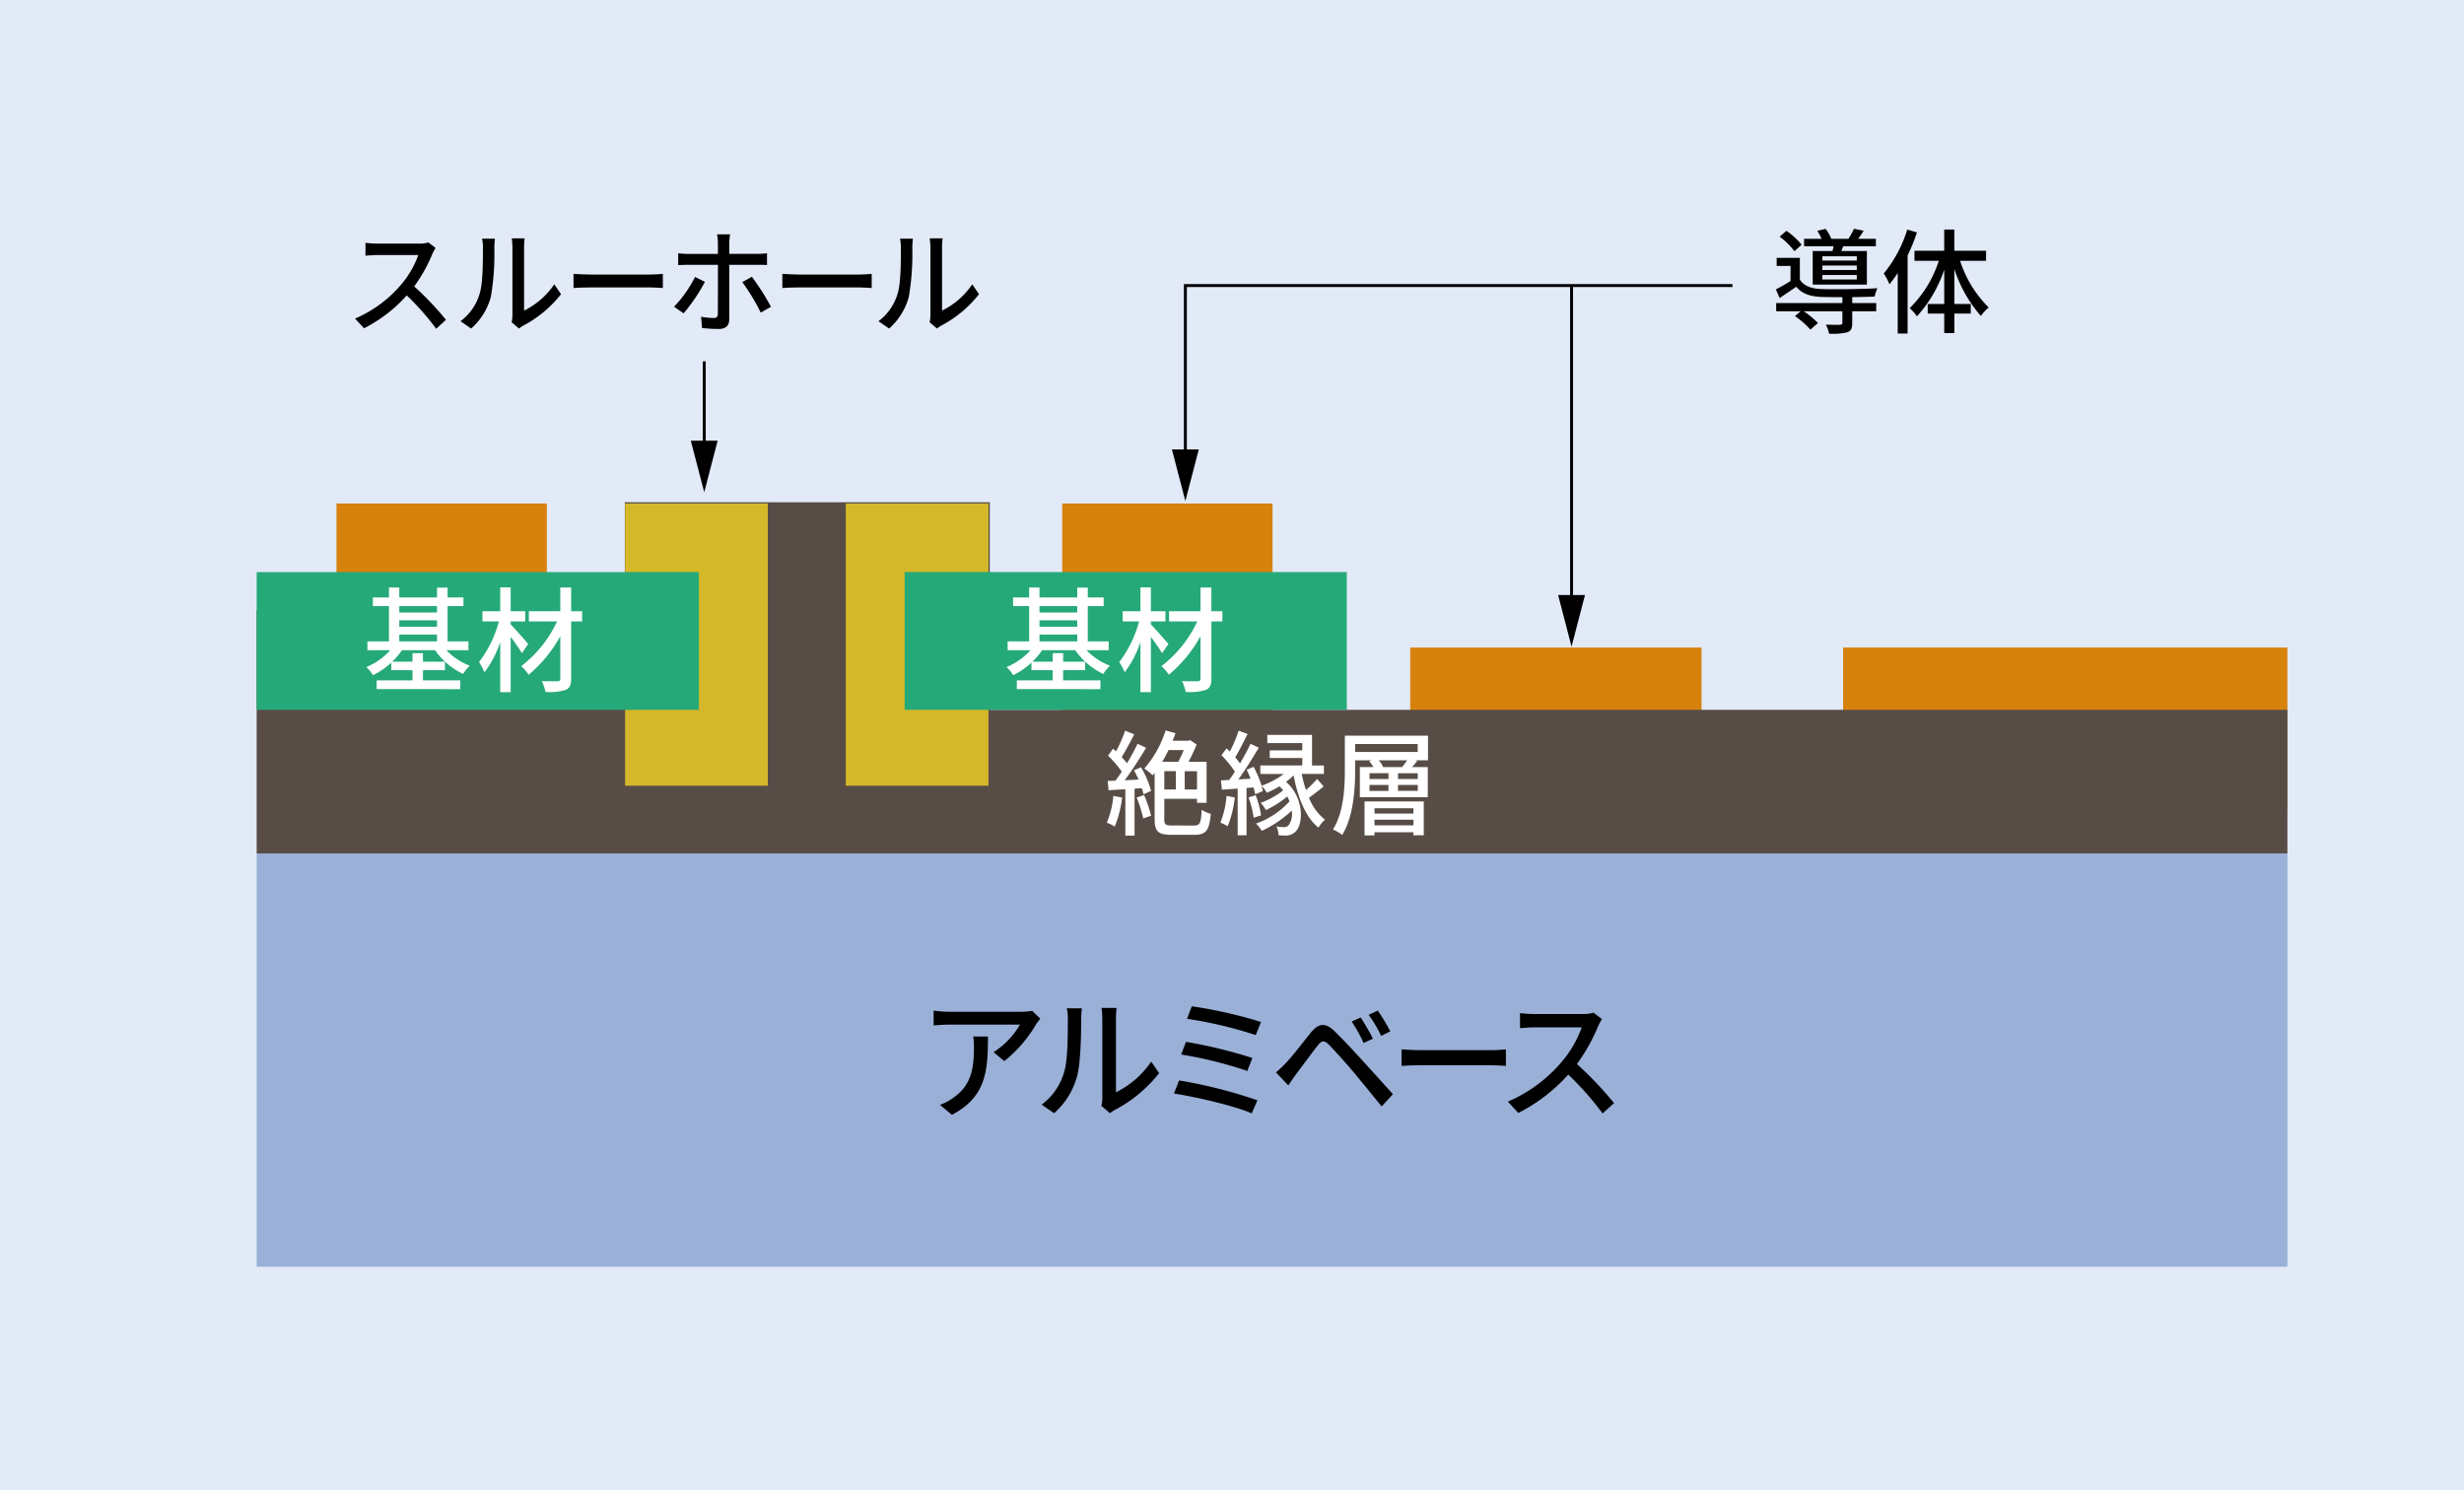 <svg xmlns="http://www.w3.org/2000/svg" xmlns:xlink="http://www.w3.org/1999/xlink" width="420" height="254" viewBox="0 0 420 254">
  <defs>
    <clipPath id="clip-path">
      <rect id="長方形_24307" data-name="長方形 24307" width="346.149" height="176.955" fill="none"/>
    </clipPath>
  </defs>
  <g id="fig04-02" transform="translate(-746 -1750)">
    <rect id="長方形_24289" data-name="長方形 24289" width="420" height="254" transform="translate(746 1750)" fill="#e2eaf8"/>
    <g id="グループ_12475" data-name="グループ 12475" transform="translate(789.75 1789)">
      <rect id="長方形_24298" data-name="長方形 24298" width="35.858" height="48.111" transform="translate(13.605 46.836)" fill="#d8820e"/>
      <rect id="長方形_24299" data-name="長方形 24299" width="35.858" height="48.111" transform="translate(137.308 46.836)" fill="#d8820e"/>
      <rect id="長方形_24300" data-name="長方形 24300" width="49.659" height="27.659" transform="translate(196.627 71.39)" fill="#d8820e"/>
      <rect id="長方形_24301" data-name="長方形 24301" width="75.733" height="27.661" transform="translate(270.416 71.388)" fill="#d8820e"/>
      <path id="パス_5414" data-name="パス 5414" d="M62.75,28.737V47.124H0V88.637H346.149V64.125H124.964V28.737Z" transform="translate(0 17.886)" fill="#584d46"/>
      <g id="グループ_12474" data-name="グループ 12474" transform="translate(0 0)">
        <g id="グループ_12473" data-name="グループ 12473" transform="translate(0 0)" clip-path="url(#clip-path)">
          <path id="パス_5415" data-name="パス 5415" d="M94.475,64.154a18.41,18.41,0,0,1-1.268,4.961,7.251,7.251,0,0,0-1.342-.681,15.032,15.032,0,0,0,1.115-4.553ZM97.689,59a15.332,15.332,0,0,1,1.723,4.028l-1.287.584a7.485,7.485,0,0,0-.3-1.051l-1.229.078v8h-1.57v-7.9c-1.041.058-2,.117-2.857.175l-.151-1.595,1.323-.041c.341-.467.719-.991,1.079-1.536a18.2,18.2,0,0,0-2.347-2.724l.853-1.188c.169.136.339.294.509.448a22.752,22.752,0,0,0,1.552-3.522l1.551.623c-.663,1.3-1.456,2.8-2.137,3.873.341.368.661.74.909,1.069.68-1.147,1.323-2.333,1.8-3.328l1.456.681c-1.058,1.772-2.421,3.892-3.65,5.526.756-.018,1.551-.058,2.365-.117-.246-.544-.511-1.089-.776-1.574Zm.53,4.729a22.916,22.916,0,0,1,1.193,3.522l-1.342.466a21.222,21.222,0,0,0-1.117-3.56Zm8.572,5.2c.964,0,1.134-.467,1.248-2.685a5.062,5.062,0,0,0,1.551.681c-.245,2.742-.756,3.581-2.724,3.581h-4.01c-2.177,0-2.838-.526-2.838-2.648v-7.9l-.341.409a9.28,9.28,0,0,0-1.42-1.149,18.367,18.367,0,0,0,3.633-6.5l1.683.467c-.15.428-.32.857-.491,1.285h2.686l.3-.1,1.1.74a25.888,25.888,0,0,1-1.38,2.958h3.084v6.985h-1.628v-.68h-5.579V67.85c0,.9.188,1.071,1.323,1.071Zm-4.409-12.863c-.341.7-.7,1.382-1.079,2.005h2.743a21.831,21.831,0,0,0,.928-2.005Zm-.718,6.714h1.967V59.658h-1.967Zm5.579-3.113h-2.1v3.113h2.1Z" transform="translate(53.045 32.809)" fill="#fff"/>
          <path id="パス_5416" data-name="パス 5416" d="M106.592,64.121a18.053,18.053,0,0,1-1.21,4.922,6.75,6.75,0,0,0-1.249-.623,15.244,15.244,0,0,0,1.06-4.554Zm15.154-1.869c-.833.66-1.721,1.382-2.5,1.926a8.751,8.751,0,0,0,2.724,3.735,5.574,5.574,0,0,0-1.117,1.363c-2.194-1.79-3.5-5.117-4.237-8.912a8.99,8.99,0,0,1-1.287,1.09c3.2,2.841,2.951,7.4,1.533,8.581a2.267,2.267,0,0,1-1.628.582c-.379,0-.776-.018-1.172-.037a3.672,3.672,0,0,0-.379-1.519,7.4,7.4,0,0,0,1.21.118.993.993,0,0,0,.928-.391,3.264,3.264,0,0,0,.473-2.413,19.014,19.014,0,0,1-5.108,3.444,5.606,5.606,0,0,0-.984-1.244A13.822,13.822,0,0,0,115.92,64.8a5.43,5.43,0,0,0-.379-.836,17.384,17.384,0,0,1-3.65,2.317,4.342,4.342,0,0,0-.909-1.227,13.453,13.453,0,0,0,3.86-2.142,5.493,5.493,0,0,0-.645-.681,15.549,15.549,0,0,1-2.137,1.09,6.347,6.347,0,0,0-.907-1.186c.095.331.17.623.227.9l-1.306.563a9.4,9.4,0,0,0-.284-1.167L108.6,62.5v8.076h-1.514V62.621c-.965.058-1.891.136-2.686.174l-.17-1.575,1.42-.076c.3-.43.642-.9.964-1.421a19,19,0,0,0-2.289-2.8l.871-1.167c.189.175.358.35.549.545a23.878,23.878,0,0,0,1.513-3.561l1.514.565c-.663,1.343-1.458,2.917-2.1,3.99a11.877,11.877,0,0,1,.814,1.03c.681-1.149,1.323-2.354,1.779-3.347l1.418.662c-1.022,1.731-2.308,3.814-3.481,5.409l2.081-.117a16.332,16.332,0,0,0-.661-1.538l1.191-.485a17.974,17.974,0,0,1,1.344,3.211,14.039,14.039,0,0,0,3.8-2h-4.01V58.671h7.151V57.407h-5.543V56.1h5.543V54.858h-5.96v-1.4h7.625v5.216h2.024v1.441H118a20.707,20.707,0,0,0,.738,2.742,19.671,19.671,0,0,0,1.893-1.887Zm-11.6,1.5a14.857,14.857,0,0,1,.928,3.425l-1.268.409a15.759,15.759,0,0,0-.871-3.462Z" transform="translate(60.13 32.824)" fill="#fff"/>
          <path id="パス_5417" data-name="パス 5417" d="M132.5,57.467h-2.158l.322.1a13.44,13.44,0,0,1-.888,1.051h2.686v5.137h-11.58V58.615h2.309a5.323,5.323,0,0,0-.719-.995l.416-.154h-2.8v1.439c0,3.308-.265,8.135-2.213,11.286a7.115,7.115,0,0,0-1.571-.933c1.874-3,2.024-7.257,2.024-10.353V53.263H132.5Zm-1.76-2.782H120.089v1.363H130.74Zm-9.062,9.786h10.1V70.25h-1.76v-.526h-6.639v.545h-1.7Zm.852-3.814h3.235v-.991H122.53Zm0,2.025h3.235V61.669H122.53Zm.852,3.871h6.639v-.913h-6.639Zm6.639,1.032h-6.639v.973h6.639Zm-1.929-8.969a13.2,13.2,0,0,0,.852-1.149H124.1a4.773,4.773,0,0,1,.757,1.149Zm2.667,1.05h-3.368v.991h3.368Zm0,2h-3.368v1.012h3.368Z" transform="translate(67.159 33.152)" fill="#fff"/>
          <path id="パス_5418" data-name="パス 5418" d="M177.179,12.668h4.086v1.4h-4.086v2c0,.876-.17,1.324-.833,1.577a10.049,10.049,0,0,1-3.122.234,5.353,5.353,0,0,0-.549-1.538c1.079.041,2.139.041,2.423.019.3-.019.4-.078.4-.331V14.068h-6.584a14.4,14.4,0,0,1,2.421,2L170.046,17.2a13.964,13.964,0,0,0-2.63-2.3l.965-.837h-4.163v-1.4H175.5V11.656c-1.382,0-2.688,0-3.6-.039-1.948-.078-3.309-.565-4.256-1.731-.909.623-1.835,1.244-2.838,1.924l-.644-1.478a28.04,28.04,0,0,0,2.5-1.42V6.342h-2.365V4.961h3.955v3.7c.68,1.09,1.967,1.556,3.633,1.614,2.213.078,7.094.021,9.592-.136A6.472,6.472,0,0,0,181,11.558c-.984.039-2.385.078-3.822.1Zm-9.857-8.836a12.048,12.048,0,0,0-2.516-2.49L165.96.35a12.179,12.179,0,0,1,2.59,2.374Zm6.49-.037c.076-.253.133-.545.188-.818h-5.03V1.712h2.988A9.4,9.4,0,0,0,171.219.35l1.418-.331a7.724,7.724,0,0,1,.984,1.692h2.914A15.385,15.385,0,0,0,177.48,0l1.647.331a13.281,13.281,0,0,1-.945,1.381h3.027V2.977h-5.564c-.114.292-.226.565-.322.818h4.352V9.514h-9.233V3.795Zm4.142.9h-5.865v.719h5.865Zm0,1.574h-5.865v.759h5.865Zm0,1.616h-5.865v.759h5.865Z" transform="translate(94.793 0)"/>
          <path id="パス_5419" data-name="パス 5419" d="M181.476.571A31.657,31.657,0,0,1,179.887,4.5V17.811H178.2V7.5c-.473.7-.928,1.324-1.4,1.906a11.437,11.437,0,0,0-.984-1.828A22.024,22.024,0,0,0,179.83.084Zm7.36,4.845a19.644,19.644,0,0,0,4.881,7.958,6.87,6.87,0,0,0-1.344,1.441A22.813,22.813,0,0,1,187.852,6.8V12.77h2.8v1.635h-2.8v3.328h-1.723V14.405h-2.817V12.77h2.817V6.913a22.027,22.027,0,0,1-4.653,7.958,6.69,6.69,0,0,0-1.248-1.381A19.8,19.8,0,0,0,185.2,5.415h-4.144V3.7h5.07V.084h1.723V3.7h5.411V5.415Z" transform="translate(101.524 0.052)"/>
          <rect id="長方形_24302" data-name="長方形 24302" width="24.324" height="48.111" transform="translate(62.798 46.836)" fill="#d4b829"/>
          <rect id="長方形_24303" data-name="長方形 24303" width="24.324" height="48.111" transform="translate(100.415 46.836)" fill="#d4b829"/>
          <rect id="長方形_24304" data-name="長方形 24304" width="346.149" height="70.465" transform="translate(0 106.49)" fill="#9ab0d7"/>
          <path id="パス_5420" data-name="パス 5420" d="M90.608,84.492a22.315,22.315,0,0,1-5.414,6.272L83.36,89.242a13.765,13.765,0,0,0,4.508-4.7H75.759c-.885,0-1.658.068-2.607.136V82.152a19.523,19.523,0,0,0,2.607.2H88.111a10.876,10.876,0,0,0,1.833-.161l1.393,1.342c-.2.25-.552.681-.729.954M76.267,99.922l-2.033-1.7a8.332,8.332,0,0,0,2.122-1.113c3.16-2.091,3.668-4.955,3.668-8.727a10.391,10.391,0,0,0-.132-1.819H82.41c0,5.932-.331,10.294-6.143,13.362" transform="translate(42.241 51.134)"/>
          <path id="パス_5421" data-name="パス 5421" d="M88.648,92.848c.64-2.025.64-6.456.64-9.068a7.278,7.278,0,0,0-.177-1.841h2.563a17.476,17.476,0,0,0-.11,1.817c0,2.593-.088,7.432-.686,9.7a12.8,12.8,0,0,1-3.933,6.363l-2.122-1.454a10.523,10.523,0,0,0,3.824-5.521m6.518,4.295V83.688a17.113,17.113,0,0,0-.132-1.817H97.6a14.067,14.067,0,0,0-.11,1.817V96.255a15.652,15.652,0,0,0,6.01-5.227l1.347,1.957a23.378,23.378,0,0,1-7.534,6.272,6.621,6.621,0,0,0-.841.566l-1.458-1.249a6.717,6.717,0,0,0,.155-1.431" transform="translate(48.98 50.959)"/>
          <path id="パス_5422" data-name="パス 5422" d="M113.348,97.725l-.973,2.228c-2.939-1.3-9.7-2.841-13.257-3.388L100,94.339a82.216,82.216,0,0,1,13.347,3.386m-.861-7.205-.863,2.2a70.345,70.345,0,0,0-11.269-2.8l.819-2.159a81.037,81.037,0,0,1,11.313,2.75m1.48-6.136-.905,2.228a70.958,70.958,0,0,0-11.712-2.773l.819-2.135a78.512,78.512,0,0,1,11.8,2.68" transform="translate(57.234 50.855)"/>
          <path id="パス_5423" data-name="パス 5423" d="M111.824,91.105c1.04-1.068,2.873-3.477,4.308-5.249,1.238-1.5,2.409-1.751,4-.183,1.391,1.34,3.2,3.3,4.507,4.726,1.5,1.637,3.735,4.116,5.436,6l-1.921,2.091c-1.547-1.91-3.448-4.249-4.817-5.886-1.281-1.523-3.292-3.751-4.177-4.637-.8-.795-1.237-.727-1.921.159-.973,1.228-2.7,3.615-3.668,4.864-.465.659-.973,1.387-1.327,1.91l-2.1-2.206a21.309,21.309,0,0,0,1.678-1.59m14.848-4.158-1.59.727a25.091,25.091,0,0,0-2.033-3.659l1.547-.681c.573.886,1.568,2.567,2.076,3.613m2.961-1.251-1.57.774a20.678,20.678,0,0,0-2.12-3.59l1.547-.728a31.408,31.408,0,0,1,2.142,3.545" transform="translate(63.602 51.133)"/>
          <path id="パス_5424" data-name="パス 5424" d="M127.007,86.364h12.02c1.06,0,1.923-.092,2.475-.136v2.817c-.486-.021-1.5-.112-2.475-.112h-12.02c-1.216,0-2.541.044-3.292.112V86.228c.729.044,2.1.136,3.292.136" transform="translate(71.437 53.671)"/>
          <path id="パス_5425" data-name="パス 5425" d="M150.6,84.648a31.273,31.273,0,0,1-3.623,6.475,59.691,59.691,0,0,1,6.319,6.66l-1.943,1.772a50.664,50.664,0,0,0-5.855-6.634,29.131,29.131,0,0,1-8.507,6.545l-1.79-1.934a24.849,24.849,0,0,0,9.081-6.657,18.809,18.809,0,0,0,3.513-6h-8.108c-.863,0-2.055.114-2.409.136V82.443a22.988,22.988,0,0,0,2.409.159h8.2a6.536,6.536,0,0,0,1.923-.227l1.435,1.09a7.932,7.932,0,0,0-.64,1.183" transform="translate(78.069 51.272)"/>
          <path id="パス_5426" data-name="パス 5426" d="M23.817,3.386a26.863,26.863,0,0,1-3.1,5.545,51.051,51.051,0,0,1,5.411,5.7L24.46,16.15a43.358,43.358,0,0,0-5.015-5.682,24.889,24.889,0,0,1-7.283,5.6l-1.532-1.653a21.271,21.271,0,0,0,7.775-5.7,16.1,16.1,0,0,0,3.008-5.138H14.47c-.738,0-1.759.1-2.062.117V1.5a19.666,19.666,0,0,0,2.062.136h7.018a5.584,5.584,0,0,0,1.647-.195l1.23.935a6.777,6.777,0,0,0-.549,1.012" transform="translate(6.139 0.896)"/>
          <path id="パス_5427" data-name="パス 5427" d="M25.3,10.406c.549-1.731.549-5.526.549-7.763a6.293,6.293,0,0,0-.151-1.575h2.193a15.589,15.589,0,0,0-.093,1.558,43.8,43.8,0,0,1-.587,8.308,10.974,10.974,0,0,1-3.368,5.448l-1.816-1.246A9,9,0,0,0,25.3,10.406m5.581,3.678V2.565a14.711,14.711,0,0,0-.114-1.558h2.194a12.083,12.083,0,0,0-.095,1.558v10.76A13.385,13.385,0,0,0,38.009,8.85l1.155,1.674a20.05,20.05,0,0,1-6.452,5.37,5.814,5.814,0,0,0-.719.487L30.745,15.31a5.768,5.768,0,0,0,.133-1.227" transform="translate(12.717 0.627)"/>
          <path id="パス_5428" data-name="パス 5428" d="M37.057,4.855H47.348c.91,0,1.647-.079,2.12-.117V7.151c-.416-.021-1.286-.1-2.12-.1H37.057c-1.04,0-2.175.041-2.819.1V4.738c.625.037,1.8.117,2.819.117" transform="translate(19.77 2.949)"/>
          <path id="パス_5429" data-name="パス 5429" d="M46.736,14.053,45.1,12.923a20.671,20.671,0,0,0,3.579-5.08l1.682.839a30.186,30.186,0,0,1-3.63,5.37M54.508,2.124V3.916h4.75a16.293,16.293,0,0,0,1.685-.1v2c-.547-.037-1.193-.037-1.664-.037h-4.77v9.261c0,1.071-.546,1.674-1.778,1.674a27.029,27.029,0,0,1-2.855-.157l-.17-1.924a12.546,12.546,0,0,0,2.158.214c.491,0,.7-.195.7-.722.017-.913.017-7.335.017-8.268V5.783H47.526c-.584,0-1.188.019-1.719.057V3.8a12.083,12.083,0,0,0,1.7.118h5.068V2.1a8.69,8.69,0,0,0-.15-1.515h2.23a10.929,10.929,0,0,0-.151,1.536m7.114,10.818-1.741.991a34.952,34.952,0,0,0-3.141-5.2l1.629-.913a40.859,40.859,0,0,1,3.253,5.117" transform="translate(26.045 0.366)"/>
          <path id="パス_5430" data-name="パス 5430" d="M59.624,4.855H69.915c.91,0,1.647-.079,2.12-.117V7.151c-.416-.021-1.286-.1-2.12-.1H59.624c-1.04,0-2.175.041-2.819.1V4.738c.625.037,1.8.117,2.819.117" transform="translate(32.801 2.949)"/>
          <path id="パス_5431" data-name="パス 5431" d="M70.463,10.406c.549-1.731.549-5.526.549-7.763a6.293,6.293,0,0,0-.151-1.575h2.193a15.592,15.592,0,0,0-.093,1.558,43.8,43.8,0,0,1-.587,8.308,10.974,10.974,0,0,1-3.368,5.448L67.19,15.135a9,9,0,0,0,3.273-4.729m5.581,3.678V2.565a14.712,14.712,0,0,0-.114-1.558h2.194a12.081,12.081,0,0,0-.095,1.558v10.76A13.385,13.385,0,0,0,83.176,8.85l1.155,1.674a20.049,20.049,0,0,1-6.452,5.37,5.812,5.812,0,0,0-.719.487L75.912,15.31a5.769,5.769,0,0,0,.132-1.227" transform="translate(38.798 0.627)"/>
          <line id="線_300" data-name="線 300" y1="54.364" transform="translate(224.13 9.681)" fill="none" stroke="#000" stroke-width="0.5"/>
          <path id="パス_5432" data-name="パス 5432" d="M145.215,38.484l-2.292,8.794-2.29-8.794Z" transform="translate(81.206 23.954)"/>
          <path id="パス_5433" data-name="パス 5433" d="M100.353,35.507V5.968h93.26" transform="translate(57.947 3.714)" fill="none" stroke="#000" stroke-width="0.5"/>
          <path id="パス_5434" data-name="パス 5434" d="M103.483,23.184l-2.292,8.794L98.9,23.184Z" transform="translate(57.108 14.43)"/>
          <rect id="長方形_24305" data-name="長方形 24305" width="75.373" height="23.486" transform="translate(0 58.526)" fill="#26a979"/>
          <rect id="長方形_24306" data-name="長方形 24306" width="75.373" height="23.486" transform="translate(110.447 58.526)" fill="#26a979"/>
          <path id="パス_5435" data-name="パス 5435" d="M25.49,48.381a10.73,10.73,0,0,0,3.992,2.646,7.384,7.384,0,0,0-1.136,1.4,12.153,12.153,0,0,1-4.786-4.046H17.923a12.369,12.369,0,0,1-1.664,1.965h3.462V48.887H21.5v1.459h3.746v1.441H21.5v1.731h6.357v1.5H13.61v-1.5h6.111V51.786H16.107V50.5a13.135,13.135,0,0,1-3.122,2.14A6.1,6.1,0,0,0,11.85,51.26a11.283,11.283,0,0,0,4.087-2.88h-3.9v-1.5H15.71V40.869H12.967V39.391H15.71V37.7h1.759v1.694H23.9V37.718h1.8v1.673h2.707v1.478H25.7v6.013h3.557v1.5Zm-8.021-6.422H23.9v-1.09H17.469Zm0,2.432H23.9v-1.11H17.469Zm0,2.49H23.9V45.713H17.469Z" transform="translate(6.843 23.464)" fill="#fff"/>
          <path id="パス_5436" data-name="パス 5436" d="M31.333,48.894c-.4-.681-1.193-1.828-1.912-2.782v9.438H27.643V47.007a18.143,18.143,0,0,1-2.686,5.156,10.269,10.269,0,0,0-.928-1.751,19.83,19.83,0,0,0,3.387-6.928h-2.8V41.753h3.027V37.686h1.778v4.067H31.9v1.731h-2.48v.506c.738.74,2.555,2.821,2.989,3.347ZM41.6,43.485H39.732v9.728c0,1.149-.265,1.655-.946,1.947a9.484,9.484,0,0,1-3.425.35,8.878,8.878,0,0,0-.625-1.85c1.136.039,2.328.039,2.667.019.342,0,.475-.115.475-.467v-7.2a23.084,23.084,0,0,1-5.393,6.558,7.686,7.686,0,0,0-1.267-1.46,20.486,20.486,0,0,0,6.111-7.627H32.523V41.753h5.355V37.7h1.853v4.05H41.6Z" transform="translate(13.875 23.457)" fill="#fff"/>
          <path id="パス_5437" data-name="パス 5437" d="M94.669,48.381a10.73,10.73,0,0,0,3.992,2.646,7.323,7.323,0,0,0-1.136,1.4,12.142,12.142,0,0,1-4.786-4.046H87.1a12.369,12.369,0,0,1-1.664,1.965H88.9V48.887h1.779v1.459h3.745v1.441H90.678v1.731h6.357v1.5H82.788v-1.5H88.9V51.786H85.285V50.5a13.1,13.1,0,0,1-3.122,2.14,6.055,6.055,0,0,0-1.134-1.381,11.277,11.277,0,0,0,4.086-2.88h-3.9v-1.5h3.669V40.869H82.146V39.391h2.742V37.7h1.76v1.694h6.433V37.718h1.8v1.673h2.705v1.478H94.877v6.013h3.557v1.5Zm-8.021-6.422h6.433v-1.09H86.648Zm0,2.432h6.433v-1.11H86.648Zm0,2.49h6.433V45.713H86.648Z" transform="translate(46.789 23.464)" fill="#fff"/>
          <path id="パス_5438" data-name="パス 5438" d="M100.512,48.894c-.4-.681-1.193-1.828-1.912-2.782v9.438H96.822V47.007a18.144,18.144,0,0,1-2.686,5.156,10.267,10.267,0,0,0-.928-1.751,19.829,19.829,0,0,0,3.385-6.928h-2.8V41.753h3.029V37.686H98.6v4.067h2.48v1.731H98.6v.506c.738.74,2.554,2.821,2.989,3.347Zm10.272-5.409h-1.872v9.728c0,1.149-.267,1.655-.946,1.947a9.489,9.489,0,0,1-3.425.35,8.793,8.793,0,0,0-.626-1.85c1.136.039,2.33.039,2.669.019.342,0,.475-.115.475-.467v-7.2a23.111,23.111,0,0,1-5.393,6.558,7.687,7.687,0,0,0-1.267-1.46,20.486,20.486,0,0,0,6.111-7.627H101.7V41.753h5.357V37.7h1.853v4.05h1.872Z" transform="translate(53.822 23.457)" fill="#fff"/>
          <line id="線_301" data-name="線 301" y2="15.134" transform="translate(76.291 22.599)" fill="none" stroke="#000" stroke-width="0.5"/>
          <path id="パス_5439" data-name="パス 5439" d="M46.911,22.267,49.2,31.06l2.29-8.794Z" transform="translate(27.088 13.859)"/>
        </g>
      </g>
    </g>
  </g>
</svg>

